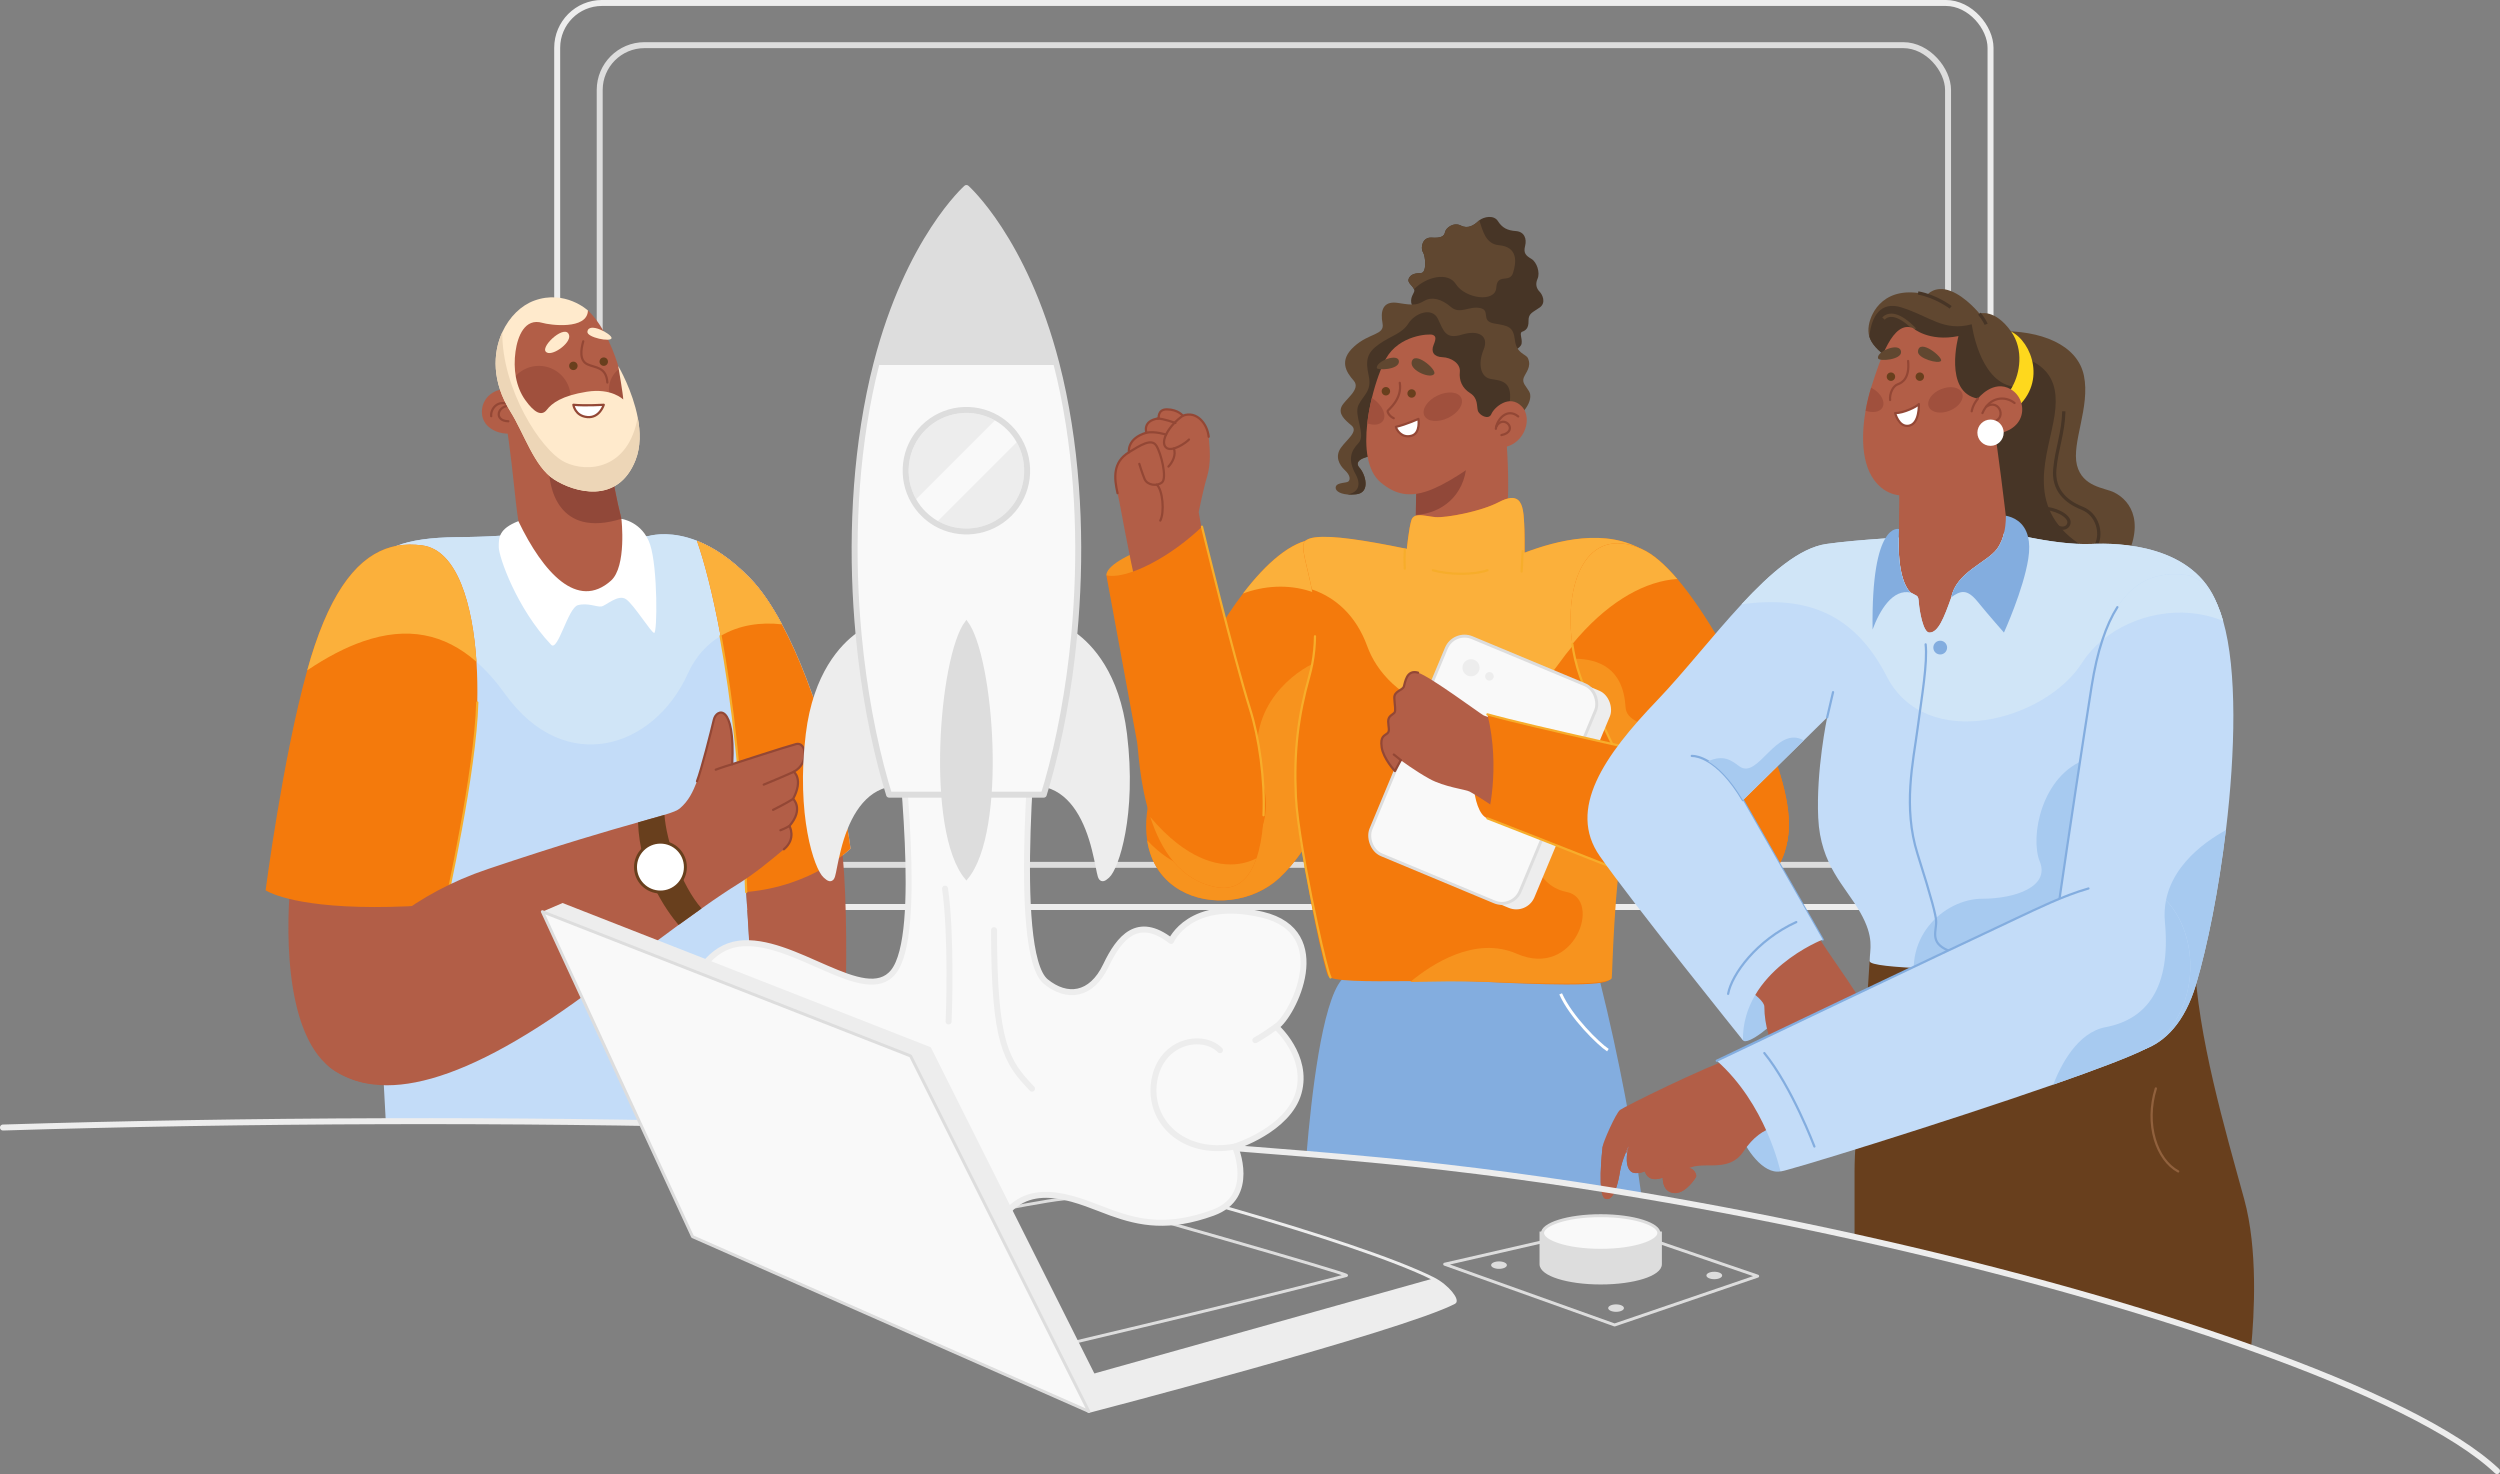 <svg id="eQK7cIrRNxy1" xmlns="http://www.w3.org/2000/svg" xmlns:xlink="http://www.w3.org/1999/xlink" viewBox="0 0 758.54 447.24" shape-rendering="geometricPrecision" text-rendering="geometricPrecision">
<rect x="0" y="0" width="758.54" height="447.24" fill="#808080" stroke="none"/>
<style><![CDATA[
#eQK7cIrRNxy36_to {animation: eQK7cIrRNxy36_to__to 3000ms linear infinite normal forwards}@keyframes eQK7cIrRNxy36_to__to { 0% {transform: translate(170.489px,272.75px)} 2.667% {transform: translate(170.489px,272.75px)} 100% {transform: translate(176.397px,274.25px)}} #eQK7cIrRNxy87_to {animation: eQK7cIrRNxy87_to__to 3000ms linear infinite normal forwards}@keyframes eQK7cIrRNxy87_to__to { 0% {transform: translate(358.35px,197.518px)} 100% {transform: translate(354.036px,199.559px)}} #eQK7cIrRNxy199_to {animation: eQK7cIrRNxy199_to__to 3000ms linear infinite normal forwards}@keyframes eQK7cIrRNxy199_to__to { 0% {transform: translate(301.113px,216.751px)} 50% {transform: translate(301.113px,170.335px)} 100% {transform: translate(301.113px,216.75px)}}
]]></style>
<rect width="434.9" height="274.3" rx="13.6" ry="13.6" transform="translate(169.06 0.9)" fill="none" stroke="#ededed" stroke-width="1.81" stroke-linecap="round" stroke-linejoin="round"/><rect width="409.11" height="248.7" rx="13.6" ry="13.6" transform="translate(181.96 13.7)" fill="none" stroke="#ddd" stroke-width="1.81" stroke-linecap="round" stroke-linejoin="round"/><g><path d="M182.46,194.28c-14.4,1.74-16.14-7.7-21.36-21.11-5.21-13.42-4.31-25.97-7.86-46.61-4.14-24,24.98-24.55,31.03,9.1.25,1.37.52,2.94.81,4.68.84,4.87,1.92,10.97,3.46,17.07.39,1.53.81,3.07,1.25,4.58c2.86,9.69,7.08,30.55-7.33,32.29Z" fill="#b25e47"/><path d="M188.54,157.42c-19.34,6-22.21-9.82-21.98-16.29l18.52-.79c.84,4.87,1.92,10.97,3.46,17.07v.01Z" fill="#914839"/></g><g><path d="M258.08,257.48c0,0-.81.81-2.38,2.04-.63.5-1.39,1.07-2.27,1.66-.24.16-.49.33-.75.51-.02,0-.03.02-.05.03-.28.18-.56.37-.86.55-1.2.76-2.58,1.56-4.12,2.34-.72.37-1.48.74-2.28,1.09-.41.19-.83.38-1.27.56c0,0-.02,0-.02,0-.43.18-.87.36-1.31.54-.41.15-.82.32-1.25.47-.52.2-1.04.38-1.58.56-.49.16-.99.33-1.5.48s-1.02.31-1.55.45c-.46.13-.93.24-1.4.36-.13.04-.25.06-.38.09-.47.12-.95.23-1.44.33-1.15.25-2.33.47-3.56.65-.5.08-1.01.15-1.53.22-.19.02-.38.05-.58.06-.52.06-1.06.12-1.59.16v.1c.29,2.76,3.32,55.04,4.11,68.74l.07,1.22c.02.27.03.52.05.74v.07-.07c-38.43-.99-76.71-1.37-113.59-1.27-.76-13.73-2.13-39.13-3.46-64.98-1.85-36.25-3.61-73.39-3.41-80.61v-.11c.43-13.91-1.53-24.31,10.34-28.91c4.13-1.6,9.96-2.5,18.16-2.58.27,0,.53,0,.8,0s.52,0,.78,0c.6,0,1.18-.02,1.73-.03.63-.02,1.24-.03,1.82-.05.62-.02,1.2-.03,1.76-.05.43,0,.83-.03,1.22-.04.41-.02.81-.04,1.18-.05.35-.02.7-.04,1.02-.05.57-.03,1.11-.06,1.61-.09.4-.02.78-.05,1.14-.07.61-.04,1.15-.08,1.65-.13.1,0,.2-.02.31-.03.2-.02.39-.04.57-.05.3-.04.56-.06.81-.09.09-.02.18-.03.27-.04.55-.07.99-.14,1.33-.2.28-.05.49-.09.66-.14.37-.08.52-.14.56-.17v0c2.62,7.24,9.93,20.47,22.17,18.81c12.22-1.66,11.21-15.32,8.78-21.28.03.03.11.09.24.2c0,0,0,0,.02,0c.09.08.22.17.35.28.21.15.47.35.77.56.11.08.23.16.35.24.14.09.27.18.42.27.13.08.26.17.4.25.17.11.36.22.55.33.47.26.98.52,1.48.73.18.07.35.14.52.21c0,0,.02,0,.02,0c.35.12.7.22,1.03.29.39.08.77.12,1.13.11.13,0,.24,0,.36-.03.13,0,.24-.04.36-.06c1.92-.47,7.28-1.41,14.63,1.47c4.7,1.85,10.2,5.26,16.12,11.35c3.39,3.49,6.63,8.31,9.66,13.97c10.5,19.62,18.35,49.25,20.81,68.04l.01.05Z" fill="#c3dcf8"/><path d="M237.27,189.44c-6.45-.75-13.08.2-18.63,3.53-4.07,2.44-7.56,6.17-9.96,11.46-10.32,22.76-37.36,31.31-55.44,6.13-2.75-3.84-5.64-7.09-8.67-9.75-9.71-8.52-20.95-10.87-34.4-6.21v-.11c.43-13.91-1.53-24.31,10.34-28.91c4.13-1.6,9.96-2.5,18.16-2.58c17.3-.18,19.23-1.28,19.23-1.28c2.62,7.24,9.93,20.47,22.17,18.81c12.22-1.66,11.21-15.32,8.78-21.28.27.23,4.96,4.15,8.01,3.4c1.92-.47,7.28-1.41,14.63,1.47c4.7,1.85,10.2,5.26,16.12,11.35c3.39,3.49,6.63,8.31,9.66,13.97Z" fill="#d0e5f7"/></g><path d="M254.8,342.16c-8.05-.26-16.11-.5-24.17-.71v.07-.07c0,0-.05-.74-.05-.74l-.07-1.22-4.1-68.74v-.1c0,0,28.33-19.3,28.33-19.3.38,2.52.7,5.26.95,8.16c2.67,29.61-.45,76.26-.9,82.64l.01.01Z" fill="#b25e47"/><path d="M258.08,257.48c0,0-11.31,11.41-31.67,13.17-1.12-32.83-4.28-58.82-7.77-77.68-2.42-13.06-4.99-22.71-7.16-28.85c4.7,1.85,10.2,5.26,16.12,11.35c3.39,3.49,6.63,8.31,9.66,13.97c10.5,19.62,18.35,49.25,20.81,68.04h.01Z" fill="#f47a0c"/><path d="M237.27,189.44c-6.45-.75-13.08.2-18.63,3.53-2.42-13.06-4.99-22.71-7.16-28.85c4.7,1.85,10.2,5.26,16.12,11.35c3.39,3.49,6.63,8.31,9.66,13.97h.01Z" fill="#fbb03b"/><path d="M226.41,270.66c-1.12-32.83-4.28-58.82-7.77-77.68" fill="none" stroke="#f7ad2b" stroke-width="0.68" stroke-linecap="round" stroke-linejoin="round"/><path d="M157.29,158.12c-5.99,2.36-5.96,4.98-5.96,7.87s5.38,18.53,15.9,29.65c2.05,2.17,5.11-11.22,8.11-12.02c3.01-.8,5.71.6,7.11.4s5.11-3.88,7.51-2.2c2.4,1.67,7.51,10.02,8.51,10.22s1.1-19.73-1.2-26.75c-2.3-7.01-8.72-7.86-8.72-7.86s1.66,14.48-3.2,18.78c-10.12,8.97-20.49-2.32-28.07-18.08l.01-.01Z" fill="#fff"/><g><path d="M154.44,118.45c-3.51-1.3-8.89,2.01-8.16,7.47s8.82,7.27,12.82,4.09c0,0-3.27-5.81-4.66-11.56Z" fill="#b25e47"/><g><path d="M149.04,126.28c-.3-2.35,2.53-6.06,6.98-2.54" fill="none" stroke="#934735" stroke-width="0.68" stroke-linecap="round" stroke-linejoin="round"/><path d="M154.23,127.82c-4.64-.12-3.28-5.14.92-4.69" fill="none" stroke="#934735" stroke-width="0.68" stroke-linecap="round" stroke-linejoin="round"/></g><g><path d="M190.78,124.05l-2.52.73-24.69,7.14c0,0-.66-.64-1.66-1.76v0c-2.13-2.4-5.76-7-7.67-12.23-.53-1.47-.94-2.98-1.13-4.51-1.22-9.56,8.73-27.5,25.29-19.22c5.36,5.1,8.4,14.16,9.17,16.82.07.24.15.55.25.9.95,3.56,2.95,12.11,2.95,12.11l.01.02Z" fill="#b25e47"/><path d="M173.14,120.65c0,5.32-4.32,9.64-9.64,9.64-.54,0-1.07-.05-1.58-.13v0c-2.13-2.4-5.76-7-7.67-12.23c1.18-4,4.88-6.92,9.26-6.92c5.32,0,9.64,4.32,9.64,9.64h-.01Z" fill="#a0503d"/><path d="M190.78,124.05l-2.52.73c-2.13-1.42-3.52-3.84-3.52-6.58c0-2.55,1.21-4.82,3.09-6.27.95,3.56,2.95,12.11,2.95,12.11v.01Z" fill="#a0503d"/></g><path d="M172.69,111.01c0,.7.57,1.28,1.28,1.28s1.28-.57,1.28-1.28-.57-1.28-1.28-1.28-1.28.57-1.28,1.28Z" fill="#683f1d"/><path d="M181.91,109.73c0,.7.57,1.28,1.28,1.28s1.28-.57,1.28-1.28-.57-1.28-1.28-1.28-1.28.57-1.28,1.28Z" fill="#683f1d"/><path d="M192.87,139.51c-5.38,13.82-18.8,9.81-24.79,5.93-5.99-3.89-8.99-13.83-13.25-20.65-5.55-8.87-5.37-17.58-2.42-24.01c2.14-4.66,5.74-8.12,9.67-9.56c9.37-3.44,16.31,2.99,16.31,2.99-.19,5.99-11.66,4.4-13.82,3.75-5.36-1.57-7.52,4.14-8.15,8.67-.74,5.25.06,10.7,2.93,14.72c2.86,4.01,5.03,4.97,6.56,2.99s4.52-4.27,12.11-5.48c7.58-1.21,11.08,2.36,11.08,2.36c0-1.36-1.44-9.65-1.52-10.17.3.5,4.35,7.55,5.91,15.58.82,4.3.93,8.87-.62,12.87v.01Z" fill="#ffeacc"/><path d="M192.87,139.51c-5.38,13.82-18.8,9.81-24.79,5.93-5.99-3.89-8.99-13.83-13.25-20.65-5.55-8.87-5.37-17.58-2.42-24.01-.2,17.09,11.69,35.98,19.03,39.48c6.86,3.28,19.22,2.19,22.05-13.63.82,4.3.93,8.87-.62,12.87v.01Z" fill="#edd6b7"/><path d="M173.97,122.82c3.61.35,9.22,0,9.22,0s-1.23,4.07-4.99,3.73-4.23-3.73-4.23-3.73Z" fill="#fff" stroke="#934735" stroke-width="0.68" stroke-linecap="round" stroke-linejoin="round"/><path d="M172.68,101.73c.62,2.45-5.55,6.78-7.09,4.97-1.54-1.8,6.15-8.65,7.09-4.97Z" fill="#ffeacc"/><path d="M178.23,100.66c-.19,1.75,7.23,3.24,7.33,1.91.09-1.2-6.98-5.09-7.33-1.91Z" fill="#ffeacc"/><path d="M176.97,103.56c-.72,2.53-1.18,5.83,1.25,6.97s5.72.72,6.06,5.53" fill="none" stroke="#934735" stroke-width="0.68" stroke-linecap="round" stroke-linejoin="round"/></g><path d="M88.06,268.49c-1.38,15.81-1.43,48.89,15.02,57.3c27.07,13.83,32.8-21.93,31.61-57.3h-46.63Z" fill="#b25e47"/><path d="M144.81,213.14c-.52,20.91-9.54,61.11-9.54,61.11-8.39.69-15.56.97-21.69.96-25.82-.04-32.99-5.08-32.99-5.08s5.23-40.3,12.62-66.73c.73-2.67,1.5-5.19,2.29-7.53c6.8-20.19,15.41-28.56,25.01-30.29c2.48-.44,5.03-.44,7.64-.09c10.62,1.45,15.29,17.99,16.42,35.31.26,4.13.33,8.31.24,12.33v.01Z" fill="#f47a0c"/><path d="M144.57,200.81c-9.71-8.52-20.95-10.87-34.4-6.21-5.29,1.83-10.94,4.74-16.96,8.8.73-2.67,1.5-5.19,2.29-7.53c6.8-20.19,15.41-28.56,25.01-30.29c2.48-.44,5.03-.44,7.64-.09c10.62,1.45,15.29,17.99,16.42,35.31v.01Z" fill="#fbb03b"/><path d="M144.81,213.14c-.52,20.91-9.54,61.11-9.54,61.11" fill="none" stroke="#f7ad2b" stroke-width="0.68" stroke-linecap="round" stroke-linejoin="round"/><g id="eQK7cIrRNxy36_to" transform="translate(170.489,272.75)"><g transform="translate(-170.489,-272.75)"><g><path d="M240.83,234.18c0,0,3.01,2.2-.19,8.22c0,0,3.33,3.07-1.13,8.22c0,0,2.2,3.83-1.69,7.08-3.89,3.27-8.82,7.4-14.32,10.79-2.34,1.45-5.56,3.56-10.64,7.16-2.02,1.42-4.32,3.08-6.98,5-6.01,4.38-13.82,10.19-24.12,18.01-41.75,31.66-66.67,35.99-81.18,25.57-11.52-8.28,3.04-45.62,47.47-60.56c22.89-7.7,36.93-11.73,45.54-14.15c3.49-.99,6.09-1.7,8.02-2.28c2.54-.78,3.92-1.32,4.66-1.95c2.69-2.3,3.93-4.99,5.22-8.23c1.29-3.26,4.36-15.38,5.12-18.7.77-3.32,6.51-5.24,5.56,13.53c0,0,16.45-5.36,19.43-6.13s4.13,5.75-.75,8.42h-.02Z" fill="#b25e47"/><g><path d="M212.86,275.65c-2.02,1.42-4.32,3.08-6.98,5-3.78-4.49-11.77-15.74-12.29-31.13c3.49-.99,6.09-1.7,8.02-2.28.52,7.76,5.06,21.41,11.26,28.41h-.01Z" fill="#683f1d"/><circle r="7.57" transform="translate(200.39 263.09)" fill="#fff" stroke="#683f1d" stroke-width="0.9" stroke-linecap="round" stroke-linejoin="round"/></g></g><path d="M211.48,237.05c1.29-3.26,4.36-15.38,5.12-18.7.77-3.32,6.51-5.24,5.56,13.53c0,0,16.45-5.36,19.43-6.13s4.13,5.75-.75,8.42c0,0,3.01,2.2-.19,8.22c0,0,3.33,3.07-1.13,8.22c0,0,2.2,3.83-1.69,7.08" fill="none" stroke="#934735" stroke-width="0.68" stroke-linecap="round" stroke-linejoin="round"/><g><path d="M240.83,234.18c-3.01,1.38-9.1,3.89-9.1,3.89" fill="none" stroke="#934735" stroke-width="0.68" stroke-linecap="round" stroke-linejoin="round"/><path d="M240.64,242.4c-1.81,1.2-6.07,3.33-6.07,3.33" fill="none" stroke="#934735" stroke-width="0.68" stroke-linecap="round" stroke-linejoin="round"/><path d="M239.51,250.61c-1.27.77-2.72,1.3-2.72,1.3" fill="none" stroke="#934735" stroke-width="0.68" stroke-linecap="round" stroke-linejoin="round"/><path d="M222.16,231.88c-2.79.82-4.99,1.65-4.99,1.65" fill="none" stroke="#934735" stroke-width="0.68" stroke-linecap="round" stroke-linejoin="round"/></g></g></g><path d="M418.16,195.99c-.1,1.91-.33,3.98-.67,6.18-2.6,16.86-11.91,41.07-22.23,55.85-2.34,3.36-4.74,6.22-7.12,8.41-8.12,7.46-21.05,8.88-30.08,3.65-5.07-2.92-8.91-7.93-9.99-15.12-.38-2.46-.43-5.18-.09-8.17c1.73-15.31,12.16-41.55,24.75-60.48c1.44-2.18,2.91-4.26,4.41-6.22c7.11-9.32,14.64-15.82,21.52-16.52c1.45-.16,2.87-.05,4.24.33c11.39,3.23,16.29,12.2,15.27,32.08l-.01.01Z" fill="#f47a0c"/><path d="M397.29,205.12c-3.42,12.14-4.74,22.8-4.1,36.63.18,3.92.98,9.79,2.06,16.26-2.34,3.36-4.74,6.22-7.12,8.41-8.12,7.46-21.05,8.88-30.08,3.65-5.07-2.92-8.91-7.93-9.99-15.12c8.02,8.58,16.4,10.43,23.05,8.26c9.57-3.09,15.59-14.47,11.9-26.12-6.49-20.48,8.15-32.19,15.14-35.6-.24,1.19-.52,2.41-.86,3.63Z" fill="#f7931e"/><path d="M418.16,195.99c-.1,1.91-.33,3.98-.67,6.18-1.19-1.77-2.19-3.67-2.94-5.68-3.55-9.45-9.93-14.77-17-17.08-6.8-2.23-14.25-1.66-20.42.69c7.11-9.32,14.64-15.82,21.52-16.52c1.45-.16,2.87-.05,4.24.33c11.39,3.23,16.29,12.2,15.27,32.08Z" fill="#fbb03b"/><g><path d="M498.03,362.68c-26.67-4.51-53.31-8.12-78.81-10.55-7.52-.71-15.12-1.39-22.79-2.03c1.44-17.36,4.68-45.87,10.64-52.8.85-1,1.76-1.54,2.72-1.56c3.37-.05,11.83-.33,21.9-.71c22.33-.84,52.54-2.09,52.54-2.09.43,1.67.86,3.35,1.28,5.03.02.07.04.14.06.23c5.71,22.9,10.04,46.44,12.45,64.47l.01.01Z" fill="#83addf"/><path d="M473.53,301.55c3.13,7.04,11.5,15.22,14.33,17.08" fill="none" stroke="#fff" stroke-width="0.9" stroke-miterlimit="10"/></g><path d="M445.32,179.75c-12.88,1.57-15.66-8.75-15.74-23.5c0-3.47.12-7.19.31-11.07.12-2.46.37-4.72.73-6.79c4.39-25.13,25.19-22.09,26.26-7.28.42,5.63,4.37,46.7-11.55,48.64h-.01Z" fill="#b25e47"/><path d="M445.01,140.76c-.69,9.92-7.82,15.02-15.43,15.49v0c0-3.47.12-7.19.31-11.07.12-2.46.37-4.72.73-6.79c4.2-1.79,14.94-5.63,14.39,2.37Z" fill="#914839"/><path d="M494.9,238.48c-.67,2.26-1.21,4.56-1.61,6.91-.11.64-.21,1.27-.31,1.91-3.95,24.61-4.44,47.44-4.71,49.81-.29,2.43-22.31,1.56-38.71.75-6.38-.32-14.65-.23-22.44-.17-12.2.1-23.26.13-24.18-1.6-.59-1.12-2.17-7.68-3.89-16.08-.27-1.31-.54-2.65-.82-4.03-.14-.69-.27-1.39-.4-2.09-.15-.8-.31-1.6-.46-2.41-.16-.85-.33-1.71-.49-2.58-.35-1.92-.7-3.86-1.03-5.79-.33-1.92-.64-3.83-.94-5.68-1.02-6.48-1.75-12.36-1.89-16.28-.5-13.84.94-24.48,4.48-36.59.09-.31.18-.6.25-.91.14-.51.26-1.03.39-1.54.07-.27.12-.54.18-.81s.11-.54.16-.81c.06-.27.11-.54.15-.8.05-.27.09-.53.13-.8.09-.52.16-1.05.22-1.56.15-1.28.25-2.54.3-3.77.01-.17.01-.33.01-.5.04-.87.04-1.73.03-2.58-.07-4.23-.63-8.16-1.31-11.62-1.26-6.53-2.95-11.44-2.53-13.7.2-1.11,1.36-1.78,3.38-2.07.14-.03.28-.03.42-.05c4.96-.58,14.54.83,27.56,3.52c0,0,.6-6.16,1.38-8.68.32-1.03,1.07-1.43,2.07-1.51c1.42-.13,3.34.39,5.19.56c3.13.29,13.78-1.66,19.26-4.54c1.46-.77,2.63-1.16,3.58-1.25c2.63-.24,3.54,1.83,3.88,4.66.02.12.02.24.04.37s.02.26.04.4c.02.25.04.52.06.79.02.2.03.4.05.62.02.27.03.54.05.82.01.33.03.67.04,1.01.01.32.03.63.04.96c0,.16,0,.33.01.5c0,.14,0,.28.01.42c0,.19,0,.38.01.57c0,.24.01.48.01.71c0,.24.01.47.01.7c0,.15,0,.31,0,.45.02,2.05,0,3.6,0,3.6c9.9-3.75,24.83-7.58,36.14-.63.02,0,.04.02.05.03c3.35,2.08,6.39,5.1,8.86,9.34.56.95,1.09,1.96,1.59,3.03c9.32,20.08-7.88,37.14-14.33,59.02l.02-.03Z" fill="#f47a0c"/><path d="M507.64,176.42c-9.55,1.17-20.24,7.37-30.27,19.29-1.56,1.85-3.1,3.83-4.62,5.96-16.13,22.57-44.21,16.58-55.02.13-1.18-1.79-2.15-3.7-2.88-5.71-3.45-9.49-9.77-14.88-16.82-17.26-1.26-6.53-2.95-11.44-2.53-13.7.2-1.11,1.36-1.78,3.38-2.07.14-.03.28-.03.42-.05c4.96-.58,14.54.83,27.56,3.52c0,0,.6-6.16,1.38-8.68.32-1.03,1.07-1.43,2.07-1.51c1.42-.13,3.34.39,5.19.56c3.13.29,13.78-1.66,19.26-4.54c1.46-.77,2.63-1.16,3.58-1.25c2.63-.24,3.54,1.83,3.88,4.66.02.12.02.24.04.37s.02.26.04.4c.02.25.04.52.06.79.02.2.03.4.05.62.02.27.03.54.05.82.01.33.03.67.04,1.01.01.32.02.64.04.96c0,.16,0,.33.01.5c0,.14,0,.28.01.42c0,.19,0,.38.01.57c0,.24.01.48.01.71c0,.24.01.47.01.7c0,.15,0,.3,0,.45.02,2.05,0,3.6,0,3.6c9.9-3.75,24.83-7.58,36.14-.63.02,0,.04.02.05.03c3.35,2.08,6.39,5.1,8.86,9.34v-.01Z" fill="#fbb03b"/><path d="M398.99,193.06c-.04,2.71-.28,5.53-.84,8.43-.24,1.19-.52,2.41-.86,3.63-3.42,12.14-4.74,22.8-4.1,36.63.18,3.92.98,9.79,2.06,16.26.31,1.85.64,3.75,1,5.67c1.06,5.76,2.25,11.67,3.38,16.86c1.81,8.39,3.46,14.93,4.06,16.04" fill="none" stroke="#f7ad2b" stroke-width="0.68" stroke-linecap="round" stroke-linejoin="round"/><path d="M493.22,246.87c-3.69,24.65-3.94,47.48-4.19,49.85-.26,2.43-22.29,1.79-38.7,1.16-6.39-.25-14.65-.07-22.44.06c6.41-5.33,19.64-14.09,32.35-8.55c17.62,7.69,25.94-16.57,15.17-18.74s-11.27-14.4-13.42-24.31l8.8-3.56l22.42,4.09h.01Z" fill="#f7931e"/><g><path d="M426.24,166.8c-.18,3.22,0,5.74,0,5.74" fill="none" stroke="#f7ad2b" stroke-width="0.68" stroke-linecap="round" stroke-linejoin="round"/><path d="M461.99,167.23c-.13,3.76-.31,6.21-.31,6.21" fill="none" stroke="#f7ad2b" stroke-width="0.68" stroke-linecap="round" stroke-linejoin="round"/><path d="M434.77,173.03c4.84,1.39,12.28,1.47,16.54,0" fill="none" stroke="#f7ad2b" stroke-width="0.68" stroke-linecap="round" stroke-linejoin="round"/></g><path d="M539.47,261.37c-4.96,6.34-18.59,7.56-29.66-1.27-2.83-2.26-5.5-5.19-7.81-8.86-1.22-1.94-2.79-4.88-4.54-8.34-.77-1.54-1.58-3.18-2.42-4.88-4.65-9.52-9.96-21.06-13.38-27.66-1.65-3.18-2.92-6.78-3.78-10.52-.33-1.45-.61-2.92-.81-4.4-2.55-17.77,3.83-36.44,21.05-28.88l.05.03c3.43,1.51,7.08,4.78,10.75,9.07c8.9,10.43,17.84,26.98,23.54,39.45c1.29,2.83,2.42,5.45,3.34,7.74c6.66,16.53,9.89,30.54,3.66,38.52h.01Z" fill="#f47a0c"/><path d="M513.31,233.29c-.39,6.21-7.68,8.77-15.85,9.62-.77-1.54-1.58-3.18-2.42-4.88-4.65-9.52-9.96-21.06-13.38-27.66-1.65-3.18-2.92-6.78-3.78-10.52c7.03.14,14.63,2.71,15.34,14.72.48,8.2,20.98,4.51,20.09,18.72Z" fill="#f7931e"/><path d="M508.92,175.67c-.6.03-1.19.09-1.79.17-9.54,1.27-20.16,7.58-30.07,19.61-2.55-17.77,3.83-36.44,21.05-28.88l.05.03c3.43,1.51,7.08,4.78,10.75,9.07h.01Z" fill="#fbb03b"/><path d="M502,251.25c-1.22-1.94-2.79-4.88-4.54-8.34-.77-1.54-1.58-3.18-2.42-4.88-4.65-9.52-9.96-21.06-13.38-27.66-1.65-3.18-2.92-6.78-3.78-10.52-.33-1.45-.61-2.92-.81-4.4" fill="none" stroke="#f7ad2b" stroke-width="0.68" stroke-linecap="round" stroke-linejoin="round"/><path d="M539.47,261.37c-4.96,6.34-18.59,7.56-29.66-1.27c2.51-.79,5.36-1.16,8.45-.71c11.26,1.64,22.37-2.97,13.72-16.11-7-10.63-2-23.98.49-28.17c1.29,2.83,2.42,5.45,3.34,7.74c6.66,16.53,9.89,30.54,3.66,38.52Z" fill="#f47a0c"/><g><path d="M467.14,93.32c-2.11,1.49-3.41,1.74-3.36,4.04.06,2.3-.93,2.92-1.92,3.29-1,.37.12,2.04-.19,3.66-.31,1.61-4.47,3.17-4.47,3.17L429.57,94.51c-2.3-2.8-1.3-4.35-.56-5.84.16-.33.15-.62.03-.91-.39-1.05-2.07-1.95-1.64-3.12.55-1.48,2.04-1.74,3.78-1.8c1.75-.06,1.39-5.03.57-6.33-.81-1.3-.19-4.6,2.6-4.41c2.8.19,3.85-.37,4.1-1.67s2.61-3.1,4.79-1.99c2.17,1.12,4.04-.13,5.34-1.37.07-.07.16-.14.25-.21c1.43-1.11,4.42-1.72,5.65.21c1.3,2.05,2.86,2.86,5.46,3.04c2.61.19,3.36,2.36,2.8,4.53-.56,2.18.24,2.92,1.93,3.92c1.67,1,2.67,4.22,1.85,6.02-.81,1.81-.18,3.11.62,3.92.81.81,2.11,3.35,0,4.84v-.02Z" fill="#473526"/><path d="M456.62,128.84c-2.04.87-4.39,1.37-6.92,1.25-9.49-.44-32.66,8.13-32.66,8.13-3.89.48-6.26,1.82-4.5,3.76c1.76,1.95,3.4,7.54-1.09,8-1.01.1-1.9.11-2.66.05-2.64-.24-3.81-1.35-3.48-2.38.43-1.34,3.28-1.04,3.83-1.58s.67-1.76-1.09-3.41c-1.76-1.64-3.04-4.19-1.21-6.78s5.41-4.96,3.22-6.79c-2.19-1.82-3.95-3.47-3.04-5.65s6.08-5.29,3.71-7.96c-2.37-2.68-4.5-6.14.13-10.34c4.62-4.2,9.3-3.4,8.63-6.99s-.12-7.06,4.87-6.21s5.72.49,7.91-.72c2.19-1.22,5.1-.55,7.91,1.88c2.8,2.43,5.47-.31,8.88.36c3.4.67,0,3.95,4.32,4.69c4.32.73,5.78.91,6.27,5.05.48,4.13,3.35,4.18,3.94,5.47c1.22,2.61-.72,4.44-1.28,5.96-.54,1.52.66,2.48,1.62,4.08c1.57,2.62-1.69,7.75-7.28,10.13h-.03Z" fill="#604730"/><path d="M458.12,121.53c-.22,2.14-.82,4.8-1.5,7.31-2.04.87-4.39,1.37-6.92,1.25-9.49-.44-32.66,8.13-32.66,8.13-3.89.48-6.26,1.82-4.5,3.76c1.76,1.95,3.4,7.54-1.09,8-1.01.1-1.9.11-2.66.05c3.37-.55,4.27-2.96,2.53-6.13-2.4-4.37-1.53-6.97.87-9.47c2.39-2.5-1.53-8.42,0-11.54c1.52-3.12,4.13-4.23,3.09-8.93s-.52-6.99,3.22-9.59c3.75-2.61,6.85-3.12,8.84-6.24c1.98-3.12,7.18-5.09,8.96-1.36c1.76,3.75,2.33,6.27,7.3,4.75c4.98-1.52,8.31.35,6.53,4.61-1.76,4.27-.93,8.32,2.19,8.85c3.12.52,6.41.63,5.81,6.56l-.01-.01Z" fill="#473526"/><path d="M454.56,135.82c-18.67,13.58-26.72,18.05-35.65,10.54-4.16-3.49-4.89-10.62-4.06-17.9.3-2.61.79-5.24,1.4-7.72c1.21-4.99,2.87-9.4,4.26-11.91c4.03-7.24,13.23-7.6,14.15-7.24.93.35,1.22.9.33,3.04-.9,2.14.09,3.66,2.68,3.75c2.6.09,5.55,1.88,5.27,4.47-.27,2.6.71,4.91,3.13,6.43c2.41,1.52,1.96,3.85,2.32,5.27.36,1.43,3.31,3.04,4.12,1.07.81-1.96,5.45-6.16,9.2-2.32s.44,12.78-7.15,12.5v.02Z" fill="#b25e47"/><g><path d="M432.17,126.11c.9,1.87,4.14,2.17,7.23.68s4.86-4.21,3.96-6.08-4.14-2.17-7.23-.68-4.86,4.21-3.96,6.08Z" fill="#a0503d"/><path d="M419.59,127.74c-.85,1.19-2.73,1.41-4.74.72.3-2.61.79-5.24,1.4-7.72.16.1.33.21.49.33c2.79,2,4.06,4.99,2.85,6.67Z" fill="#a0503d"/></g><path d="M419.22,118.71c0,.7.57,1.28,1.28,1.28s1.28-.57,1.28-1.28-.57-1.28-1.28-1.28-1.28.57-1.28,1.28Z" fill="#683f1d"/><path d="M427.03,119.39c0,.7.57,1.28,1.28,1.28s1.28-.57,1.28-1.28-.57-1.28-1.28-1.28-1.28.57-1.28,1.28Z" fill="#683f1d"/><g><path d="M453.87,130.1c.25-2.75,3.39-6.54,6.78-3.74" fill="none" stroke="#934735" stroke-width="0.68" stroke-linecap="round" stroke-linejoin="round"/><path d="M453.99,129.42c2.35-4.04,7.07,1.49,1.57,2.59" fill="none" stroke="#934735" stroke-width="0.68" stroke-linecap="round" stroke-linejoin="round"/><path d="M422.88,126.9c-1.4-.65-1.96-1.92-1.83-2.24.12-.31,4.5-3.54,3.66-8.51" fill="none" stroke="#934735" stroke-width="0.68" stroke-linecap="round" stroke-linejoin="round"/></g><path d="M428.31,109.95c-.4,2.58,5.89,5.12,6.86,3.48.83-1.4-6.28-7.29-6.86-3.48Z" fill="#604730"/><path d="M417.74,111.66c.06.74,6.82.59,6.72-2.01s-6.89-.17-6.72,2.01Z" fill="#604730"/><path d="M423.54,129.52c3.16-.74,6.83-2.42,6.83-2.42s.7,4.32-2.06,5.11c-3,.86-4.61-1.8-4.77-2.69Z" fill="#fff" stroke="#934735" stroke-width="0.68" stroke-linecap="round" stroke-linejoin="round"/><path d="M459.07,82.83c-1.04,3.22-4.79-.11-5.08,4.49-.3,4.59-9.48,3.31-12.29-1.16-2.31-3.67-8.82-2.3-12.66,1.59-.39-1.05-2.07-1.95-1.64-3.12.55-1.48,2.04-1.74,3.78-1.8c1.75-.06,1.39-5.03.57-6.33-.81-1.3-.19-4.6,2.6-4.41c2.8.19,3.85-.37,4.1-1.67s2.61-3.1,4.79-1.99c2.17,1.12,4.04-.13,5.34-1.37.07-.07.16-.14.25-.21c1.07,3.04,1.85,7.18,5.98,7.55c5.83.52,5.3,5.2,4.26,8.43Z" fill="#604730"/></g><g id="eQK7cIrRNxy87_to" transform="translate(358.35,197.518)"><g transform="rotate(-8.987) translate(-358.35,-197.518)"><path d="M339.55,171.29c.51-3.3,9.79-5.76,15.18-6.79l2.06,13.32c0,0-14.82-2.12-17.24-6.53Z" fill="#f7931e"/><g><path d="M348.17,178.37c-1.05-14.43-1.05-26.55-1.37-31.15s-.07-9.49,5.34-11.72c0,0-.04-4.25,6.17-5.04c0,0-.78-3.81,4.37-3.71c0,0,.06-2.8,2.88-2.31c3.38.58,4.46,2.66,4.46,2.66c4.48-.96,6.99,3.68,6.76,7.52-.22,3.83-.52,8.03-2.36,11.87-1.84,3.83-4.2,10.24-4.2,10.24l.15,8.11c0,0-3.44,26.05-22.21,13.54l.01-.01Z" fill="#b25e47"/><path d="M346.8,147.22c-.32-4.6-.07-9.49,5.34-11.72c0,0-.04-4.25,6.17-5.04c0,0-.78-3.81,4.37-3.71c0,0,.06-2.8,2.88-2.31c3.38.58,4.46,2.66,4.46,2.66c4.48-.96,6.99,3.68,6.76,7.52" fill="none" stroke="#934735" stroke-width="0.68" stroke-linecap="round" stroke-linejoin="round"/><g><path d="M370.02,127.1c-4.61,2.27-7.99,6.53-6.61,8.62s6.62-.53,7.33-1.2" fill="none" stroke="#934735" stroke-width="0.68" stroke-linecap="round" stroke-linejoin="round"/><path d="M362.29,126.75c1.74.23,5.17,2.17,5.17,2.17" fill="none" stroke="#934735" stroke-width="0.68" stroke-linecap="round" stroke-linejoin="round"/><path d="M358.31,130.46c2.63-.11,5.81,1.5,5.81,1.5" fill="none" stroke="#934735" stroke-width="0.68" stroke-linecap="round" stroke-linejoin="round"/><path d="M363.32,141.65c1.54-1.17,2.87-3.23,2.47-5.14" fill="none" stroke="#934735" stroke-width="0.68" stroke-linecap="round" stroke-linejoin="round"/><path d="M352.13,135.5c3.69-1.51,7.42-3.23,8.53-.71c1.11,2.51,1.72,10.24,0,11.29-1.72,1.04-4.6.18-5.09-1.84s-.86-4.78-.86-4.78" fill="none" stroke="#934735" stroke-width="0.68" stroke-linecap="round" stroke-linejoin="round"/><path d="M358.96,146.52c1.55,1.91,1.04,8.68-.65,10.93" fill="none" stroke="#934735" stroke-width="0.68" stroke-linecap="round" stroke-linejoin="round"/></g></g><path d="M371.12,263.22c-3.02,5.69-7.3,8.79-13.06,6.86c0,0-.03,0-.04,0-10.86-3.68-15.17-14.09-16.76-24.26c0,0,0,0,0,0-1.66-10.61-.35-20.96-.41-23.16-.11-4.32-1.29-51.35-1.29-51.35c1.88.75,4.73.77,8.18.13c2.34-.44,4.96-1.19,7.72-2.23c4.74-1.78,9.92-4.42,14.87-7.8.06-.05.14-.09.2-.14c0,0,.94,11.65,2.21,25.05c1.08,11.48,2.4,24.24,3.57,32.05c1.89,12.59.77,33.7-5.18,44.87l-.01-.02Z" fill="#f47a0c"/><path d="M371.12,263.22c-3.02,5.69-7.3,8.79-13.06,6.86c0,0-.03,0-.04,0-10.86-3.68-15.17-14.09-16.76-24.26c2.2,3.66,4.49,6.68,6.8,9.15c8.02,8.58,16.4,10.43,23.05,8.26l.01-.01Z" fill="#f7931e"/><path d="M370.51,161.25c0,0,3.24,40.18,5.78,57.1c1.31,8.73,1.17,21.54-1.01,32.31" fill="none" stroke="#f7ad2b" stroke-width="0.68" stroke-linecap="round" stroke-linejoin="round"/></g></g><g><rect width="53.75" height="71.38" rx="5.97" ry="5.97" transform="matrix(.923 0.385-.385 0.923 441.145 191.18)" fill="#ededed"/><rect width="49.05" height="71.38" rx="5.97" ry="5.97" transform="matrix(.923 0.385-.385 0.923 441.142 191.18)" fill="#f9f9f9" stroke="#ddd" stroke-width="0.9" stroke-linecap="round" stroke-linejoin="round"/><path d="M448.93,202.61c0,1.44-1.16,2.6-2.6,2.6s-2.6-1.16-2.6-2.6s1.16-2.6,2.6-2.6s2.6,1.16,2.6,2.6Z" fill="#ededed"/><path d="M453.22,205.21c0,.72-.58,1.3-1.3,1.3s-1.3-.58-1.3-1.3.58-1.3,1.3-1.3s1.3.58,1.3,1.3Z" fill="#ededed"/></g><path d="M451.31,248.3c-2.55-.89-3.87-5.82-4.21-10.06l10,1.17c0,0,.07,9.53-5.8,8.89h.01Z" fill="#f47a0c"/><g><g><path d="M454.67,245.8c-4.92-3.42-7.66-5.02-8.8-5.64s-7.61-1.35-12.11-3.83-8.75-5.69-8.75-5.69l-1.78,3.31c0,0-3.5-3.78-4.01-7.19s.88-3.52,1.71-4.24.31-1.81.26-3.57s1.45-2.12,1.91-2.74.05-2.23-.05-4.4s2.48-2.28,2.9-3.52c.41-1.24.78-5.23,4.3-4.19s18.84,12.42,19.87,12.94s4.55,1.29,4.55,1.29s12.52,19.61,0,27.48v-.01Z" fill="#b25e47"/><path d="M425.02,230.64l-1.78,3.31c0,0-3.5-3.78-4.01-7.19s.88-3.52,1.71-4.24.31-1.81.26-3.57s1.45-2.12,1.91-2.74.05-2.23-.05-4.4s2.48-2.28,2.9-3.52c.41-1.24.78-5.23,4.3-4.19" fill="none" stroke="#934735" stroke-width="0.68" stroke-linecap="round" stroke-linejoin="round"/></g><path d="M425.02,230.64c-1.76-1.46-2.12-1.7-2.12-1.7" fill="none" stroke="#934735" stroke-width="0.68" stroke-linecap="round" stroke-linejoin="round"/></g><path d="M541.42,258.73c-3.21,9.86-15.18,18.59-42.47,8.28-.49-.19-.99-.38-1.49-.58-28.35-11.21-46.15-18.13-46.15-18.13s4.13-14.85,0-31.55c16.29,4.56,59.37,13.4,74.67,17.89c1.01.3,1.98.62,2.89.96c12.84,4.78,15.66,13.58,12.56,23.14l-.01-.01Z" fill="#f47a0c"/><path d="M497.46,266.43c-28.35-11.21-46.15-18.13-46.15-18.13" fill="none" stroke="#f7ad2b" stroke-width="0.68" stroke-linecap="round" stroke-linejoin="round"/><path d="M451.31,216.75c14.78,4.14,51.64,11.8,69.76,16.54" fill="none" stroke="#f7ad2b" stroke-width="0.68" stroke-linecap="round" stroke-linejoin="round"/><path d="M541.42,258.73c-3.21,9.86-15.18,18.59-42.47,8.28c0,0,8.04-9.25,19.31-7.61c11.26,1.64,22.37-2.97,13.72-16.11-1.63-2.46-2.61-5.08-3.11-7.69c12.84,4.78,15.66,13.58,12.56,23.14l-.01-.01Z" fill="#f47a0c"/><path d="M643.43,172.49c-1.03,1.71-2.55,2.96-4.42,3.84-12.68,5.96-41.38-5.42-41.38-5.76s-5.51-47.44,2.38-64.29c1.48-3.17,3.45-5.27,6.01-5.78c13.11-.4,24.36,4.05,26.28,13.51c1.94,9.45-3.79,20.37-2.13,27.09c1.66,6.71,8.46,6.88,11.31,8.31c5.16,2.59,9.99,9.72,1.94,23.09l.01-.01Z" fill="#604730"/><path d="M639.01,176.32c-12.68,5.96-41.38-5.42-41.38-5.76s-5.51-47.44,2.38-64.29c21.43.78,25,8.69,23.39,19.65-1.71,11.64-9.51,27.61,7.47,39.12c5.12,3.47,7.42,7.44,8.13,11.28h.01Z" fill="#473526"/><path d="M611.81,129.23c3.13,3.51,3.6,7.93,2.3,12.91-1.29,4.98-3.29,12.26-.82,19.45" fill="none" stroke="#473526" stroke-miterlimit="10"/><path d="M626.2,124.79c-.16,6.67-2.17,11.26-2.74,17.54s3.3,9.9,8.21,11.84c4.91,1.93,6.04,7.65,4.51,10.87" fill="none" stroke="#473526" stroke-miterlimit="10"/><path d="M622.75,164.27c-4.72-5.48-5.64-9.49-2.82-9.91c2.81-.42,8.37,2.04,7.81,4.43s-4.15,1.41-4.01.21" fill="none" stroke="#473526" stroke-miterlimit="10"/><g><path d="M600.66,196.34c-13.41,7.01-23.15.31-24.41-7.11-.82-4.86-.34-16.06-.06-27.69.14-6.1.24-12.32.06-17.81-.03-.86-.05-1.69-.04-2.51.05-34.64,26.46-26.61,28.61-13.2c1.37,8.5,3.46,25.46,4.47,34.4c1.02,8.94,4.78,26.92-8.63,33.92Z" fill="#b25e47"/><path d="M576.18,161.53c.14-6.1.24-12.32.06-17.81-.03-.86-.05-1.69-.04-2.51c6.59-.32,16.96-.64,16.96-.64c2,13.51-5.7,22.23-16.98,20.95v.01Z" fill="#b25e47"/></g><path d="M528.83,315.61c1.2,1.86,9.95-4.97,12.52-8.97l-8.93-12.32c0,0-7.07,15.92-3.59,21.28v.01Z" fill="#a7caf0"/><path d="M550.52,282.57c11.03,16.79,16.1,22.09,16.89,29.08.79,6.98-2.14,24.34-9.92,27.27s-25.69-9.35-26.37-12.17s7.83-1.58,11.8.34c0,0-7.59-10.21-7.59-21.64c0-2.93-10.52-8.68-10.52-8.68s8.7-26.15,25.71-14.2Z" fill="#b25e47"/><g><path d="M683.03,408.92c-34.07-12.12-75.97-23.83-120.33-33.64v-19.86c0-5.37.62-14.45,1.42-24.27.65-8.12,1.42-16.75,2.04-24.2.52-6.26.94-11.7,1.11-15.31l13.52-.14l25.21-.24l51.47-.51l8.35-.08c.94,23.71,9.26,51.84,15.11,73.19c4.17,15.22,3.07,34.84,2.09,45.07l.01-.01Z" fill="#683f1d"/><path d="M654.12,330.25c-3.39,10.85.23,21.65,6.78,25.18" fill="none" stroke="#91613d" stroke-width="0.68" stroke-linecap="round" stroke-linejoin="round"/></g><polyline points="528.83,242.78 534.92,253.42 553.03,285.08" fill="none" stroke="#83addf" stroke-width="0.68" stroke-linecap="round" stroke-linejoin="round"/><g><path d="M655.5,293c-2.61.53-17.1,1.04-33.61,1.2-24.99.26-54.6-.25-54.6-2.56c0-3.62,1.58-7.01-2.94-14.93s-11.99-14.12-12.67-28.55c-.68-14.42,2.71-30.48,2.71-30.48l-7.09,6.97-18.47,18.14l6.09,10.64l18.11,31.66c0,0-24.43,9.5-24.2,30.54c0,0-33.48-41.62-43.43-55.87s1.36-30.54,17.42-47.27c8.02-8.36,16.78-19.62,25.57-29.1c8.8-9.48,17.62-17.16,25.78-18.33c4.61-.66,11.05-1.23,17.88-1.69c1.34-.1,2.7-.19,4.06-.27-.37,14.13,3.71,16.74,3.71,16.74c2.02,1.19,2.21.63,2.39,3.02s1.28,9.09,3.21,9.09c2.67,0,4.39-4.38,6.65-10.72c1.49-7.58,10.85-10.54,13.87-14.66c1.12-1.53,1.78-3.3,2.15-4.94.72-.02,1.11-.03,1.11-.03c1.75.43,3.85.92,6.16,1.39c6.01,1.22,13.37,2.33,19.35,2.06c7.93-.36,31.15.11,38.06,18.44c0,.03.02.05.03.07.29.79.55,1.6.79,2.45.18.67.34,1.41.48,2.22c4.07,23.99-12.22,103.46-18.57,104.77Z" fill="#c3dcf8"/><path d="M633.07,230.33c-13.59,4.77-17.24,23.55-14.16,31.11c3.08,7.57-7.43,11.25-17.47,11.25-11.54,0-25.28,12.15-19.39,29.53l59-27.02-7.99-44.88.01.01Z" fill="#a7caf0"/><path d="M674.51,188.39c-.14-.06-.3-.12-.44-.17-12.33-4.89-26.79-1.8-36.19,5.99-2.42,1.99-4.49,4.3-6.12,6.85-11.25,17.69-47.43,27.35-59.31,4.15-9.62-18.79-24.01-24.68-44.07-21.84c8.8-9.48,17.62-17.16,25.78-18.33c4.61-.66,11.05-1.23,17.88-1.69c1.34-.1,2.7-.19,4.06-.27-.37,14.13,3.71,16.74,3.71,16.74c2.02,1.19,2.21.63,2.39,3.02s1.28,9.09,3.21,9.09c2.67,0,4.39-4.38,6.65-10.72c1.49-7.58,10.85-10.54,13.87-14.66c1.12-1.53,1.78-3.3,2.15-4.94.72-.02,1.11-.03,1.11-.03c1.75.43,3.85.92,6.16,1.39c6.01,1.22,13.37,2.33,19.35,2.06c7.93-.36,31.15.11,38.06,18.44c0,.03.02.05.03.07.64,1.47,1.21,3.09,1.71,4.84l.01.01Z" fill="#d0e5f7"/><circle r="2.09" transform="translate(588.69 196.49)" fill="#83addf"/><path d="M584.27,195.51c.61,5.63-1.13,15.55-2.45,25.57-1.33,10.02-4.5,23.83,0,38.05s5.51,18.52,5.63,20.25c.2,3.07-2.13,6.58,3.69,9.02" fill="none" stroke="#83addf" stroke-width="0.68" stroke-linecap="round" stroke-linejoin="round"/><path d="M579.81,179.82c-5.56-1.32-9.52,5.46-11.64,11.19-.22-16.56,1.79-24.18,3.86-27.66c2.05-3.48,4.17-2.83,4.17-2.83-.05.9-.09,1.75-.11,2.56-.37,14.13,3.71,16.74,3.71,16.74h.01Z" fill="#83addf"/><path d="M615.42,169.49c-1.47,9.44-7.39,22.44-7.39,22.44s-4.7-5.32-7.97-9.35c-3.28-4.03-5.2-3.36-8-1.38c1.49-7.58,10.85-10.54,13.87-14.66c1.12-1.53,1.78-3.3,2.15-4.94.65-2.77.52-5.12.52-5.12c2.04.38,5.65,1.72,6.76,6.49.4,1.7.48,3.84.06,6.51v.01Z" fill="#83addf"/></g><path d="M524.34,301.55c1.09-5.93,8.66-16.31,20.68-21.78" fill="none" stroke="#83addf" stroke-width="0.68" stroke-linecap="round" stroke-linejoin="round"/><path d="M513.31,229.35c1.11,0,2.84.38,4.95,1.63c2.96,1.75,6.68,5.22,10.57,11.8" fill="none" stroke="#83addf" stroke-width="0.68" stroke-linecap="round" stroke-linejoin="round"/><line x1="554.39" y1="217.67" x2="556.18" y2="210.01" fill="none" stroke="#83addf" stroke-width="0.68" stroke-linecap="round" stroke-linejoin="round"/><path d="M547.3,224.64l-18.47,18.14c-3.89-6.58-7.61-10.05-10.57-11.8c4.8-2.15,7.16-.19,9.47,1.52c5.75,4.25,11.15-12.6,19.56-7.86h.01Z" fill="#a7caf0"/><g><path d="M675.37,251.88c-2.15,17.88-5.56,35.09-9.08,46.9-6.79,22.76-23.83,24.07-34.84,16.8-6.39-4.22-10.74-11.31-9.88-18.78.08-.73.19-1.6.32-2.61c1.96-15.32,8.69-60.28,12.72-85.84.86-5.46,1.95-10.15,3.28-14.15c5.25-15.97,13.95-20.95,24.78-19.84c4.46.46,7.76,3.77,10.12,9.11c0,.03.02.05.03.07.64,1.47,1.21,3.09,1.71,4.84c4.31,15.01,3.69,39.83.86,63.49l-.02.01Z" fill="#c3dcf8"/><path d="M675.37,251.88c-2.15,17.88-5.56,35.09-9.08,46.9-6.79,22.76-23.83,24.07-34.84,16.8c2.11-1.94,4.58-3.39,7.45-3.94c12.43-2.34,19.84-11.87,17.97-31.87-1.41-15.17,11.96-24.35,18.51-27.89h-.01Z" fill="#a7caf0"/><path d="M674.51,188.39c-.14-.06-.3-.12-.44-.17-12.33-4.89-26.79-1.8-36.19,5.99c5.25-15.97,13.95-20.95,24.78-19.84c4.46.46,7.76,3.77,10.12,9.11c0,.03.02.05.03.07.64,1.47,1.21,3.09,1.71,4.84h-.01Z" fill="#d0e5f7"/><path d="M624.89,272.69c2.9-19.98,6.95-46.75,9.72-64.33.86-5.46,1.95-10.15,3.28-14.15c1.31-3.99,2.84-7.3,4.56-9.99" fill="none" stroke="#83addf" stroke-width="0.68" stroke-linecap="round" stroke-linejoin="round"/></g><path d="M540.21,355.41c-5.25.98-10.59-6.84-12.35-11.68-1.75-4.83,12.29-6.98,12.29-6.98s4.57,14.91.06,18.66Z" fill="#a7caf0"/><g><path d="M527.2,320.38c-10.27,3.42-34.38,15.41-35.66,16.4-1.28,1-5.14,9.76-5.28,11.09-.14,1.32-1.71,15.02.86,15.87c2.57.86,3.85-4.79,4.42-8.32.57-3.52,2.57-7.56,2.57-7.56s-1.57,5.53.71,7.56c1.33,1.18,4.28,0,4.28,0s.71,3.61,5.42,1.9c0,0-.27,3.83,2.82,4.58s5.96-2.71,7.24-4.75c.43-.69-.68-2.71-2.11-2.71c0,0,1.28-.83,5.13-.83s8.44.23,11.39-4.22c2.94-4.45,6.26-6.58,9.05-7.28l-10.83-21.72-.01-.01Z" fill="#b25e47"/><path d="M486.26,347.87c-.14,1.32-1.71,15.02.86,15.87c2.57.86,3.85-4.79,4.42-8.32.57-3.52,2.57-7.56,2.57-7.56s-1.57,5.53.71,7.56c1.33,1.18,4.28,0,4.28,0s.71,3.61,5.42,1.9c0,0-.27,3.83,2.82,4.58s5.96-2.71,7.24-4.75c.43-.69-.68-2.71-2.11-2.71" fill="#b25e47"/><g><path d="M513.03,354.55c-1.24-.2-2.34.16-2.34.16" fill="#b25e47"/><path d="M511.42,352.13c-.77,1.96-1.73,5.06-1.34,5.95" fill="#b25e47"/><path d="M504.54,358.08c-.22-4.93,1.82-9.57,3.04-11.61" fill="#b25e47"/><path d="M499.1,355.43c-.76-3.02,1.55-10.63,3.41-12.85" fill="#b25e47"/><path d="M494.11,347.87c.29-1.99.7-7.47,3.69-9.96" fill="#b25e47"/></g></g><g><path d="M651.16,318.17c-4.45,2.34-15.12,6.36-28.17,10.92-33.48,11.67-82.64,26.86-82.78,26.32-.18-.75-4.5-20.45-19.32-33.58c0,0,68.76-32.86,90.79-43.15c13.23-6.18,33.47-16.68,44.37-6.7.4.36.78.74,1.14,1.13c11.74,12.37,9.32,36.96-6.03,45.05v.01Z" fill="#c3dcf8"/><path d="M651.16,318.17c-4.45,2.34-15.12,6.36-28.17,10.92c2.31-5.98,7.34-15.83,15.91-17.44c12.43-2.34,19.84-11.87,17.97-31.87-.22-2.36-.08-4.58.33-6.65c11.74,12.37,9.32,36.96-6.03,45.05l-.01-.01Z" fill="#a7caf0"/><path d="M520.89,321.84c0,0,68.77-32.85,90.8-43.15c6.32-2.95,14.24-6.89,21.98-9.11" fill="none" stroke="#83addf" stroke-width="0.68" stroke-linecap="round" stroke-linejoin="round"/></g><path d="M535.33,319.52c8.31,10.18,15.19,28.35,15.19,28.35" fill="none" stroke="#83addf" stroke-width="0.68" stroke-linecap="round" stroke-linejoin="round"/><path d="M610.2,100.6c6.23,2.97,11.38,16.12.35,24.2s-6.02-11.23-5.74-11.59.63-12.15,5.38-12.6l.01-.01Z" fill="#fed81d"/><path d="M610.59,117.27c-.6,1.06-1.26,1.87-1.9,2.34c0,0-11.86,8.15-19.24,3.81-7.38-4.35-16.44-14.68-16.44-14.68-3.34-2.48-5.16-4.42-5.82-6.59-.32-1.06-.36-2.17-.16-3.44.61-3.86,4.7-12.5,17.75-9.3c0,0,2.3-2.9,7.01-1.15c4.7,1.76,8.81,6.89,8.81,6.89s4.59-1.63,9.6,5.44c3.94,5.56,2.61,12.78.39,16.67v.01Z" fill="#604730"/><path d="M610.59,117.27c-.6,1.06-1.26,1.87-1.9,2.34c0,0-11.86,8.15-19.24,3.81-7.38-4.35-16.44-14.68-16.44-14.68-3.34-2.48-5.16-4.42-5.82-6.59.61-6.29,3.5-10.79,9.62-8.91c8.66,2.67,12.84,7.46,21.45,5.15c0,0,2.18,17.02,12.33,18.87v.01Z" fill="#473526"/><path d="M571.48,96.66c1.56-1.7,4.75-1.64,9.49,3.29" fill="none" stroke="#604730" stroke-miterlimit="10"/><path d="M581.98,88.89c5.48.98,9.89,4.36,9.89,4.36" fill="none" stroke="#473526" stroke-miterlimit="10"/><path d="M600.6,95.16c1.6,2.12,2.02,3.24,2.02,3.24" fill="none" stroke="#473526" stroke-miterlimit="10"/><path d="M603.07,131.86c-10.53,14.82-24.13,22.9-32.34,16.04-6.06-5.07-6.1-15.15-4.68-23.29.46-2.61,1.07-5.01,1.67-6.98.06-.2.13-.4.19-.59c2.57-7.96,6.37-19.96,12.49-17.51c0,0,4.78,4.28,13.83,2.44c0,0-4.65,17.03,5.88,18.98c0,0,4.65-6,10.04-2.81c5.39,3.18,5.39,13.59-7.1,13.72h.02Z" fill="#b25e47"/><path d="M581.22,114.29c0,.7.57,1.28,1.28,1.28s1.28-.57,1.28-1.28-.57-1.28-1.28-1.28-1.28.57-1.28,1.28Z" fill="#683f1d"/><path d="M572.46,114.29c0,.7.57,1.28,1.28,1.28s1.28-.57,1.28-1.28-.57-1.28-1.28-1.28-1.28.57-1.28,1.28Z" fill="#683f1d"/><g><path d="M600.13,120.96c-1.66,1.96-1.88,3.83-1.88,3.83" fill="none" stroke="#934735" stroke-width="0.68" stroke-linecap="round" stroke-linejoin="round"/><path d="M601.5,125.34c2.21-5.06,6.94-5.3,9.74-3.07" fill="none" stroke="#934735" stroke-width="0.68" stroke-linecap="round" stroke-linejoin="round"/><path d="M602.62,123.42c4.25-2.84,6.75,4.59,1.19,4.59" fill="none" stroke="#934735" stroke-width="0.68" stroke-linecap="round" stroke-linejoin="round"/></g><path d="M569.83,108.71c.33,1.06,7.16.45,6.98-1.94-.24-3.21-7.6-.07-6.98,1.94Z" fill="#604730"/><path d="M581.94,106.6c-.22,2.16,6.38,3.97,7,2.88.63-1.09-6.59-6.95-7-2.88Z" fill="#604730"/><path d="M573.49,121.37c-.2-1.97.86-4.25,2.3-4.76s3.67-1.9,3.16-7.09" fill="none" stroke="#934735" stroke-width="0.68" stroke-linecap="round" stroke-linejoin="round"/><path d="M575.01,125.34c2.56.02,6.56-1.94,7.2-2.74c0,0,.3,6.15-3.18,6.6-2.96.38-4.01-3.86-4.01-3.86h-.01Z" fill="#fff" stroke="#934735" stroke-width="0.68" stroke-linecap="round" stroke-linejoin="round"/><circle r="3.99" transform="translate(603.96 131.29)" fill="#fff"/><g><path d="M595.34,119.26c.74,1.8-.93,4.19-3.73,5.33-2.79,1.14-5.65.61-6.39-1.19s.93-4.19,3.73-5.33c2.79-1.14,5.65-.61,6.39,1.19Z" fill="#a0503d"/><path d="M571.16,123.66c-.8,1.38-2.91,1.73-5.1.96.46-2.61,1.07-5.01,1.67-6.98.15.07.31.15.46.24c2.61,1.51,3.94,4.1,2.97,5.78Z" fill="#a0503d"/></g><path d="M0.9,342.11c35.91-1.11,75.18-1.81,116.14-1.92c36.89-.1,75.16.28,113.58,1.27v0c8.05.21,16.11.44,24.17.71c48.13,1.57,96.14,4.13,141.63,7.94c7.67.63,15.27,1.31,22.79,2.03c25.5,2.42,52.13,6.03,78.81,10.55c21.72,3.66,43.47,7.91,64.67,12.6c44.35,9.81,86.25,21.52,120.33,33.64c35.24,12.55,62.09,25.56,74.61,37.41" fill="none" stroke="#ededed" stroke-width="1.81" stroke-linecap="round" stroke-linejoin="round"/><g><polygon points="438.34,383.58 488.83,371.98 533.3,387.2 489.9,402.02 438.34,383.58" fill="none" stroke="#ddd" stroke-width="0.9" stroke-linecap="round" stroke-linejoin="round"/><path d="M467.57,374.11v9.47c0,3.15,8.11,5.7,18.11,5.7s18.11-2.55,18.11-5.7v-9.47h-36.21-.01Z" fill="#ddd" stroke="#ddd" stroke-width="0.9" stroke-miterlimit="10"/><g><path d="M485.68,379.36c-10.56,0-17.65-2.72-17.65-5.25s7.09-5.25,17.65-5.25s17.65,2.71,17.65,5.25-7.09,5.25-17.65,5.25Z" fill="#f9f9f9"/><path d="M485.68,369.31c10.66,0,17.2,2.79,17.2,4.8s-6.54,4.8-17.2,4.8-17.2-2.79-17.2-4.8s6.54-4.8,17.2-4.8m0-.9c-10,0-18.11,2.55-18.11,5.7s8.11,5.7,18.11,5.7s18.11-2.55,18.11-5.7-8.11-5.7-18.11-5.7v0Z" fill="#ddd"/></g><g><path d="M452.43,383.86c0,.62,1.07,1.13,2.39,1.13s2.39-.5,2.39-1.13-1.07-1.13-2.39-1.13-2.39.5-2.39,1.13Z" fill="#ddd"/><path d="M487.95,396.9c0,.62,1.07,1.13,2.39,1.13s2.39-.5,2.39-1.13-1.07-1.13-2.39-1.13-2.39.5-2.39,1.13Z" fill="#ddd"/><path d="M517.75,387c0,.62,1.07,1.13,2.39,1.13s2.39-.5,2.39-1.13-1.07-1.13-2.39-1.13-2.39.5-2.39,1.13Z" fill="#ddd"/></g></g><g><path d="M441.29,395.19c-16.15,8.36-110.93,33.05-110.93,33.05l-8.69-8.6-55.4-54.78c0,0,52.87-10.62,62.73-9.44c8.24,1,82.17,20.71,105.79,32.51c4.61,2.3,7.69,6.63,6.5,7.26Z" fill="none" stroke="#ededed" stroke-width="0.9" stroke-linecap="round" stroke-linejoin="round"/><path d="M268.67,373.31c39.37-6.66,54.88-10.96,60.44-9.48c5.55,1.48,80.69,22.84,79.44,23.17-35.27,9.24-98.15,23.95-98.15,23.95l-41.73-37.64Z" fill="none" stroke="#ddd" stroke-width="0.9" stroke-linecap="round" stroke-linejoin="round"/><path d="M441.29,395.19c-16.15,8.36-110.93,33.05-110.93,33.05l-8.69-8.6l113.12-31.71c4.61,2.3,7.69,6.63,6.5,7.26Z" fill="#ededed"/></g><g id="eQK7cIrRNxy199_to" transform="translate(301.113,216.751)"><g transform="translate(-301.113,-216.751)"><path d="M211.48,336.76c-9.81-18.24-3.92-48.18,12.62-50.42s38.47,19.16,46.97,8.54c9.27-11.57,1.74-67.4,1.8-77.49l41.52-4.23c0,0-7.91,75.86,2.93,84.68c6.35,5.17,13.78,4.45,18.23-4.89c4.04-8.48,9.66-15.31,19.78-7.45c0,0,5.68-13.21,27.69-7.96s9.28,30.58,4.16,34c0,0,9.98,8.82,6.83,20.03s-19.3,16.31-19.3,16.31s6.69,15.25-6.69,20.1c-13.39,4.86-22.05,3.15-30.85,0-8.79-3.15-24.02-11.03-32.55,1.05s-68,14.44-93.13-32.27h-.01Z" fill="#f9f9f9" stroke="#ededed" stroke-width="1.81" stroke-linecap="round" stroke-linejoin="round"/><g><g><g><g><path d="M268.67,238.07c-8.13,2.32-12.27,11.04-14.42,19.62-2.14,8.59-1.3,10.04-3.7,7.93-2.58-2.26-8.14-18.33-5.16-42.85c2.23-18.21,10.41-26.62,15.14-30.03c1.57,16.67,4.51,31.97,8.09,44.51v0c.05.5.06.78.05.81v.01Z" fill="#ededed" stroke="#ededed" stroke-width="1.81" stroke-linecap="round" stroke-linejoin="round"/><path d="M335.9,265.62c-2.4,2.11-1.57.65-3.71-7.93s-6.28-17.3-14.42-19.62c0-.04,0-.31.05-.78v0c3.58-12.56,6.53-27.87,8.1-44.55c4.72,3.41,12.91,11.82,15.13,30.03c2.99,24.52-2.57,40.59-5.15,42.85Z" fill="#ededed" stroke="#ededed" stroke-width="1.81" stroke-linecap="round" stroke-linejoin="round"/></g><path d="M325.93,192.74c-1.57,16.68-4.51,31.99-8.1,44.54v0c-.38,1.31-.75,2.59-1.14,3.83h-46.93c-.39-1.25-.77-2.53-1.14-3.85v0c-3.58-12.56-6.52-27.85-8.09-44.52-2.16-23.04-1.7-48.69,3.32-73.35.64-3.17,1.35-6.21,2.1-9.1c9.74-37.76,27.28-53.25,27.28-53.25s17.54,15.5,27.28,53.25c.75,2.9,1.46,5.94,2.1,9.1c5.02,24.65,5.48,50.31,3.32,73.35Z" fill="#f9f9f9" stroke="#ddd" stroke-width="1.81" stroke-linecap="round" stroke-linejoin="round"/><path d="M320.51,110.29h-54.56c9.74-37.76,27.28-53.25,27.28-53.25s17.54,15.5,27.28,53.25Z" fill="#ddd" stroke="#ddd" stroke-width="0.9" stroke-miterlimit="10"/></g><path d="M306.26,155.86c-6.06,6.05-15.28,7.01-22.35,2.89-1.33-.78-2.59-1.75-3.73-2.89s-2.1-2.4-2.88-3.74c-4.13-7.06-3.18-16.28,2.88-22.34c6.06-6.05,15.28-7.01,22.35-2.89c1.33.78,2.59,1.75,3.73,2.89s2.1,2.4,2.88,3.74c4.13,7.06,3.18,16.28-2.88,22.34Z" fill="#ededed" stroke="#f9f9f9" stroke-width="1.81" stroke-linecap="round" stroke-linejoin="round"/><path d="M309.14,133.52l-25.22,25.22c-1.33-.78-2.59-1.75-3.73-2.89s-2.1-2.4-2.88-3.74l25.22-25.22c1.33.78,2.59,1.75,3.73,2.89s2.1,2.4,2.88,3.74Z" fill="#f9f9f9"/><path d="M293.22,188.81c-7.88,10.46-12.02,63.37,0,77.66c12.02-14.29,7.88-67.2,0-77.66Z" fill="#ddd" stroke="#ddd" stroke-width="0.9" stroke-miterlimit="10"/></g><path d="M306.26,155.86c-6.06,6.05-15.28,7.01-22.35,2.89-1.33-.78-2.59-1.75-3.73-2.89s-2.1-2.4-2.88-3.74c-4.13-7.06-3.18-16.28,2.88-22.34c6.06-6.05,15.28-7.01,22.35-2.89c1.33.78,2.59,1.75,3.73,2.89s2.1,2.4,2.88,3.74c4.13,7.06,3.18,16.28-2.88,22.34Z" fill="none" stroke="#ddd" stroke-width="1.81" stroke-linecap="round" stroke-linejoin="round"/></g><g><path d="M387.17,311.53c-4.28,3.06-6.28,4.08-6.28,4.08" fill="none" stroke="#ededed" stroke-width="1.81" stroke-linecap="round" stroke-linejoin="round"/><path d="M370.16,318.64c-5.22-5.31-17.93-2.94-19.94,9.29-2.02,12.23,8.72,22.91,24.48,19.95" fill="none" stroke="#ededed" stroke-width="1.81" stroke-linecap="round" stroke-linejoin="round"/><path d="M286.74,269.62c2.04,14.15,1.2,38.75,1.08,40.31" fill="none" stroke="#ededed" stroke-width="1.81" stroke-linecap="round" stroke-linejoin="round"/><path d="M313.13,330.32c-7.8-8.16-11.52-13.44-11.52-48.1" fill="none" stroke="#ededed" stroke-width="1.81" stroke-linecap="round" stroke-linejoin="round"/></g></g></g><g><polygon points="170.69,273.99 282.4,317.75 336.49,425.6 216.27,372.59 164.56,276.62 170.69,273.99" fill="#ededed"/><polygon points="164.56,276.62 276.27,320.38 330.36,428.24 210.13,375.22 164.56,276.62" fill="#f9f9f9" stroke="#ddd" stroke-width="0.9" stroke-linecap="round" stroke-linejoin="round"/></g></svg>
